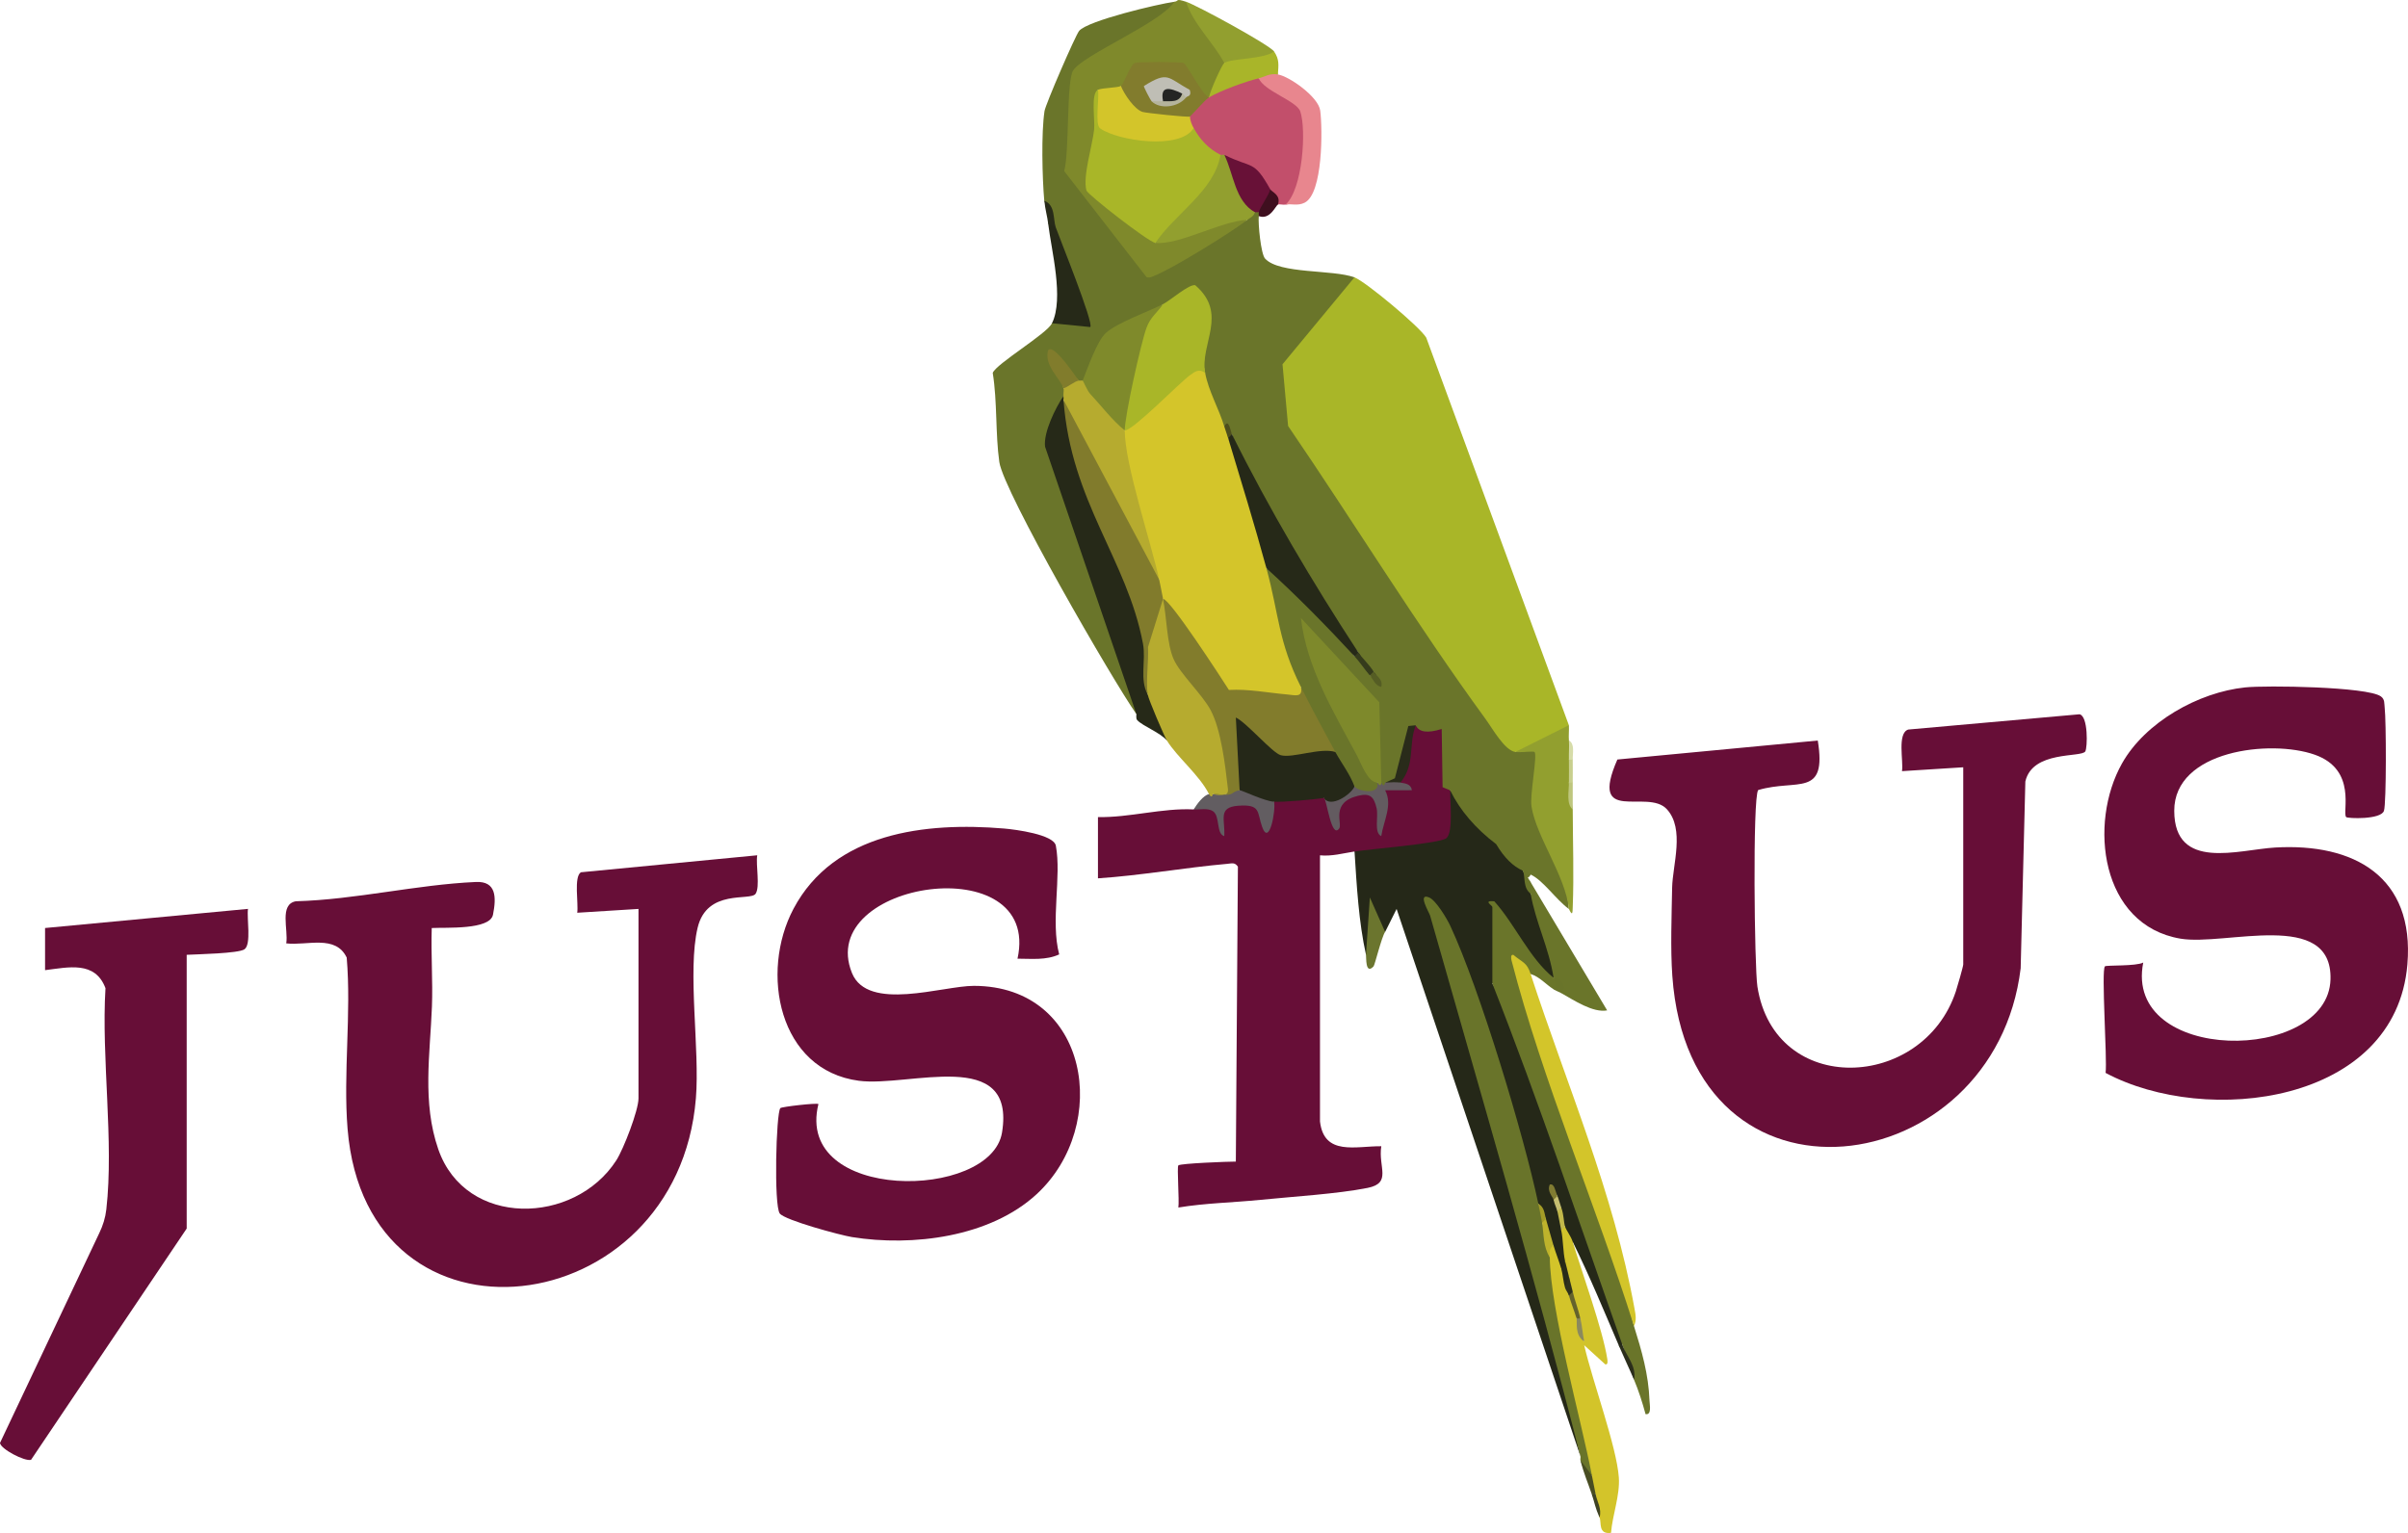<?xml version="1.0" encoding="UTF-8"?>
<svg xmlns="http://www.w3.org/2000/svg" id="Ebene_2" data-name="Ebene 2" viewBox="0 0 628.91 400.49">
  <defs>
    <style>
      .cls-1 {
        fill: #625d61;
      }

      .cls-2 {
        fill: #c8cf8d;
      }

      .cls-3 {
        fill: #a9b628;
      }

      .cls-4 {
        fill: #2b2e1b;
      }

      .cls-5 {
        fill: #69742a;
      }

      .cls-6 {
        fill: #a49c27;
      }

      .cls-7 {
        fill: #282b19;
      }

      .cls-8 {
        fill: #252818;
      }

      .cls-9 {
        fill: #64622c;
      }

      .cls-10 {
        fill: #d3c52a;
      }

      .cls-11 {
        fill: #3e4223;
      }

      .cls-12 {
        fill: #7f8a2b;
      }

      .cls-13 {
        fill: #d3c42a;
      }

      .cls-14 {
        fill: #b6ab2f;
      }

      .cls-15 {
        fill: #635b60;
      }

      .cls-16 {
        fill: #8b895e;
      }

      .cls-17 {
        fill: #817c32;
      }

      .cls-18 {
        fill: #d6dca8;
      }

      .cls-19 {
        fill: #c3b94a;
      }

      .cls-20 {
        fill: #d4c52a;
      }

      .cls-21 {
        fill: #4d4e1d;
      }

      .cls-22 {
        fill: #beb32c;
      }

      .cls-23 {
        fill: #681137;
      }

      .cls-24 {
        fill: #6b752e;
      }

      .cls-25 {
        fill: #d1c32b;
      }

      .cls-26 {
        fill: #827c2c;
      }

      .cls-27 {
        fill: #484d22;
      }

      .cls-28 {
        fill: #c6bf71;
      }

      .cls-29 {
        fill: #7e892b;
      }

      .cls-30 {
        fill: #670e37;
      }

      .cls-31 {
        fill: #242524;
      }

      .cls-32 {
        fill: #bfbeb5;
      }

      .cls-33 {
        fill: #c24f6b;
      }

      .cls-34 {
        fill: #555d24;
      }

      .cls-35 {
        fill: #bec67d;
      }

      .cls-36 {
        fill: #817c2c;
      }

      .cls-37 {
        fill: #3f0f1f;
      }

      .cls-38 {
        fill: #292b1a;
      }

      .cls-39 {
        fill: #262918;
      }

      .cls-40 {
        fill: #e8868e;
      }

      .cls-41 {
        fill: #353b1c;
      }

      .cls-42 {
        fill: #827c2d;
      }

      .cls-43 {
        fill: #a9b529;
      }

      .cls-44 {
        fill: #7f892b;
      }

      .cls-45 {
        fill: #6a752a;
      }

      .cls-46 {
        fill: #b5b49c;
      }

      .cls-47 {
        fill: #929f2f;
      }

      .cls-48 {
        fill: #817b2c;
      }

      .cls-49 {
        fill: #2e311d;
      }
    </style>
  </defs>
  <g id="Ebene_1-2" data-name="Ebene 1">
    <g>
      <g>
        <g>
          <path class="cls-30" d="M166.76,237.45l-16,1c.36-2.43-.94-9.31.94-10.57l46.07-4.44c-.42,2.47.81,8.28-.44,10.07-1.37,1.95-12.69-1.41-15.13,8.87-2.7,11.32.6,31.78-.45,44.55-4.8,58.91-85.98,69.18-90.97,8-1.18-14.46,1.02-30.17-.23-44.77-2.9-6.06-10.32-3.07-15.79-3.71.58-3.57-1.88-10.21,2.51-11,15.67-.43,31.46-4.35,47.04-5.04,5.32-.24,5.35,3.99,4.45,8.54-.8,4.03-12.22,3.29-16,3.49-.23,6.82.31,13.72.05,20.55-.47,12.31-2.59,24.98,1.66,37.25,7.14,20.57,35.59,19.82,46.49,2.9,1.9-2.95,5.8-13.06,5.8-16.2v-49.5Z"></path>
          <path class="cls-30" d="M276.64,249.33c-3.43,1.58-7.22,1.12-10.89,1.12,6.38-29.17-52.98-20.35-43.24,3.74,4.13,10.21,23.67,3.35,31.85,3.36,30.13.05,35.83,36.45,16.41,54.4-12.17,11.25-32.44,13.78-48.26,11.23-2.98-.48-17.49-4.39-18.85-6.15-1.58-2.06-.97-26.32.15-27.54.34-.37,9.59-1.41,9.94-1.06-6.34,25.73,45.03,25.2,47.95,7.45,3.7-22.55-24.28-11.82-37.36-13.53-21.04-2.76-25.9-28.34-17.1-44.93,10.59-19.98,34.53-22.69,55-20.97,3.07.26,12.97,1.57,13.52,4.48,1.52,8.04-1.41,19.72.87,28.39Z"></path>
          <path class="cls-30" d="M48.76,320.95l-40.65,60.42c-1.65.49-7.99-2.85-8.11-4.41l25.94-54.84c.95-1.97,1.58-3.97,1.83-6.17,2.02-17.84-1.33-39.54-.22-57.79-2.71-7.2-9.66-5.46-15.78-4.71v-11.01s53-5,53-5c-.36,2.43.94,9.31-.94,10.57-1.62,1.09-12.35,1.28-15.07,1.43v71.5Z"></path>
        </g>
        <g>
          <path class="cls-30" d="M378.76,206.45c2.73,3.77,3.51,11.56-.55,14.5-1.6,1.16-19.88,3.29-22.94,3.31l-1.51-1.81c-2.98.47-5.93,1.3-9.01,1v69.52c1.05,9.09,9.38,6.41,16.01,6.48-.86,5.47,2.85,9.61-3.59,10.89-7.93,1.57-19.49,2.26-27.92,3.11-7.15.72-14.39.84-21.49,2.01.28-1.79-.41-10.63,0-11.01.55-.52,13.02-1,15.01-.99l.54-77.05c-.8-1.19-1.6-.84-2.74-.74-11.25,1-22.52,3.04-33.81,3.79v-16c8.17.17,16.88-2.42,25-2,2.32-2.03,4.09-2.43,6.92-1.04,3.61-2.79,9.73-2.44,12.04,1.8-.06-1.55.33-2.38,2.04-2.77,1.12-2.83,11.5-3.67,13-1,2.03-.59,2.35-.28,2.7,1.51,2.48-2.93,8.99-5.34,11.74-2.31.23-2.04,2.08-2.78,5.53-2.2l.03-1-.95-2.06c.07-.91,2.9-12.52,3.5-12.82.4-.2.91-.19,1.46-.12,1.03.7,6.75-2.67,8.56-.06.93,1.35.51,14.16.44,17.06Z"></path>
          <path class="cls-1" d="M332.76,209.45c.48,2.31-1.26,11.75-3.11,6.6-1.4-3.88-.24-6-6.28-5.55-5.4.41-3.35,3.6-3.62,7.95-2.19-.67-1.03-5.24-2.96-6.53-1.33-.89-3.47-.38-5.03-.46.8-1.33,2.5-3.68,4-4,.27-.06.72-.03,1,0l3.79-.06c.74-2.39,1.32-3.42,3.21-.94,1.46-2.75,8.81.26,9,3Z"></path>
          <path class="cls-15" d="M361.76,204.45c1.6-2.55,2.97-3.12,4,0,1.33.23,2.72.35,3,1.99l-7,.02c2.04,3.83-.43,8.03-1.01,11.98-1.97-.91-.7-5.07-1.21-7.27-.71-3.07-1.74-4.01-4.78-3.29-7.41,1.75-4.06,7.29-5,8.57-2.08,2.84-3.23-7.65-3.99-7.99,2.02-.36,4.94-2.43,8-3,1.37-.25,5.07-.92,6-1,.33-.03.67.02,1,0s.67.02,1,0Z"></path>
          <path class="cls-38" d="M361.76,204.45c1.34-2.25,4.33-16.44,5.01-17,2.47-2.05,2.8,1.87,2.99,2-1.96,5.15-.08,10.24-4,15-1.05-.18-2.83-.06-4,0Z"></path>
        </g>
        <g>
          <path class="cls-30" d="M512.76,200.45l-16.01,1.01c.44-2.57-1.32-9.93,1.64-10.87l44.73-3.99c2.3.46,2.09,8.76,1.5,9.71-1.03,1.66-13.82-.3-15.65,7.86l-1.22,48.78c-6.78,56.08-86.34,67.39-90.98,2-.51-7.15-.18-15.75-.05-23.03.11-5.95,3.38-15.35-1.39-20.53-5.09-5.52-20.48,4.32-12.91-12.97l52.34-4.96c2.44,15.06-5.38,9.92-15.57,12.94-1.48,2.1-.97,46.37-.2,51.32,4.5,28.9,43.2,27.21,51.82,1.3.37-1.1,1.94-6.55,1.94-7.06v-51.5Z"></path>
          <path class="cls-30" d="M612.76,213.45c-1.13-1.15,2.98-12.35-8.21-16.29-11.5-4.06-36.73-1.18-36.69,14.67s16.82,10.13,26.36,9.58c20.57-1.19,36.45,7.55,34.53,30.54-3.05,36.44-52.47,42.42-78.82,28.34.46-3.57-1.18-26.87-.17-27.84.36-.35,8.19.01,10-.99-5.23,26.57,48.29,26.36,48.91,4.4.52-18.48-27.47-8.67-39.17-10.64-20.88-3.52-24.13-30.1-15.27-45.8,6.06-10.75,19.93-18.57,32.16-19.84,5.44-.57,31.81-.2,35.42,2.34,1.1.77.87,1.88,1.01,2.99.4,3.14.47,24.91-.19,26.91-.77,2.36-9.5,2.02-9.87,1.64Z"></path>
        </g>
      </g>
      <g>
        <path class="cls-8" d="M397.76,227.45c.88,1.69,1.54,3.69,2,6,3.43,5.58,8.95,15.91,6,22l-1.51.33c-6.26-4.93-11.07-12.88-14.49-18.83,2.5,2.19,2.76,15.1,2,18.57l-2,1.43,3.39,5.03c10.84,25.29,19.74,51.56,28.58,77.67.63,1.86.99,3.82,1.33,5.79s.54,4,.71,6.01c-.29.84-.62.82-1,0-3.87-9.03-7.64-18.19-12-27-1.77.84-2.52-2.49-2-4-1.27-.68-1.37-3.47-1-5-1.17-.1-1.63-1.98-1-3-.66-.98-.99-.65-1,1,1.15.19,1.59,1.96,1,3,1.29,1.2,1.55,3.36,1,5,1.78,1.44,3.49,6.88,1,8,.18,1.5-.15,2.17-1,2-2.42-.41-2.44-3.76-2-6-2.1-1.81-2.31-4.3-2-7-.71-1.04-1.38-2.37-2-4l-2.37-1.46c-6.14-24.65-13.26-50.15-23.83-73.05,14.66,46.3,27.06,93.14,37.2,140.51l-48.01-142.99-2.99,5.99c-2.11-1.24-3.32.57-3.63,5.45l-1.37.55c-1.91-8.55-2.44-18.23-3-27,4.21-.66,22.38-2.1,24.01-3.49,1.81-1.54.91-9.54.99-12.51,5.95,6.11,16.07,13.06,19,21Z"></path>
        <path class="cls-5" d="M401.76,314.45c.95,1.44,1.73,3.39,1,5,1.37,2.57,2.03,5.57,2,9l1.14.77c3.34,18.08,7.16,36.07,11.46,54l-1.59,2.23c-1.2-.12-2.2-1.45-3-4-.08-.31.08-.69,0-1-12.05-47.18-25.9-94.28-39.26-141.24-.24-.83-3.43-6.08-.25-4.75,1.78.74,4.65,5.54,5.54,7.46,7.67,16.48,19.17,54.53,22.97,72.53Z"></path>
        <path class="cls-45" d="M405.76,255.45c1.89,1.08,2.47,3.17,0,3-2.03-1.28-3.61-3.25-6-4l-2.14-.23,8.06,25.77c8.59,21.73,15.61,43.88,21.08,66.46,2.01,6.41,3.81,12.63,4.05,19.46.04,1.11.63,3.8-1.03,3.53-.82-2.99-1.81-6.15-3.01-8.99-.93-3.1-1.93-6.1-3-9-11.17-31.56-21.73-63.34-34-94.5v-20c0-.41-2.58-1.74.49-1.5,5.46,6.04,9.21,14.97,15.51,20Z"></path>
        <path class="cls-10" d="M399.76,254.45c9.58,29.35,21.59,56.87,27.14,87.45.3,1.65.57,2.92-.14,4.55-9.77-31.13-23.95-64.33-31.98-95.52-.14-.55-.29-1.63.48-1.47,2.45,2.06,3.49,1.89,4.51,4.99Z"></path>
        <path class="cls-13" d="M407.76,331.45c1.22.95,1.55,2.62,1,5,1.26-.18,1.67,1.01,1,2,1.42,1.4,2.24,4.01,2,6,.52,1.97,1.19,3.97,2,6,.87.33.87.67,0,1,2.16,9.45,8.46,26.4,9.04,34.52.33,4.68-1.67,9.81-2.04,14.48-3.44.46-2.44-2.74-2.99-4-.56-2.09-.89-4.09-1-6-1.15-1.55-1.78-3.2-1-5-2.92-15.03-10.89-43.39-11-57-1.01-2.83-.68-3.83,1-3,.59,2,1.4,3.95,2,6Z"></path>
        <path class="cls-45" d="M399.76,230.45l19.99,33.51c-3.73.69-8.69-2.67-11.99-4.51-.35-1.47-1.02-2.8-2-4-1.24-7.94-4.66-14.35-6-22-.61-1.08-1.17-2.36,0-3Z"></path>
        <path class="cls-25" d="M410.76,324.45c2.45,8.02,7.85,23.03,9.01,30.49.09.59.26,1.65-.51,1.5l-5.5-5c-.07-.32.07-.68,0-1-1.11-1.73-1.75-4.13-1-6-1.2-1.76-2.55-4.85-2-7-1.19-.62-1.52-1.95-1-4-1.57-.62-1.31-2.52-1-4-.54-2.34-.49-5.63-1-8,0-.87.05-1.26,1-1,.3.97,1.53,2.48,2,4Z"></path>
        <path class="cls-24" d="M361.76,243.45c-.94,1.39-2.69,8.65-3.01,9-2.22,2.38-1.88-2.51-1.99-3l1.01-14.99,3.99,8.99Z"></path>
        <path class="cls-27" d="M415.76,385.45c.32,1.66.68,3.31,1,5-.28.87-.62.86-1,0-1.09-3.27-2.06-5.29-3-9l3,4Z"></path>
        <path class="cls-4" d="M426.76,360.45c-1.26-2.98-2.71-6-4-9h1c.97,2.75,3.75,5.47,3,9Z"></path>
        <path class="cls-5" d="M405.76,255.45c.54.43,2.75-.51,2.7,3.54l-.7.46c-.61-.34-1.25-.53-2-1,1.18-1.26.14-2.07,0-3Z"></path>
        <path class="cls-11" d="M417.76,396.45c-1.15-2.6-1.24-3.71-2-6h1c.35,1.82,1.64,3.72,1,6Z"></path>
        <path class="cls-22" d="M405.76,325.45c-1.26.55-1.01,1.87-1,3-1.74-2.72-1.53-5.99-2-9,.02-.84.07-1.24,1-1,.67,2.34,1.31,4.67,2,7Z"></path>
        <path class="cls-19" d="M408.76,320.45l-1,1c-.36-1.68-.64-3.37-1-5-.19-1.16-.16-1.48,1-1,.74,2.09.59,3.66,1,5Z"></path>
        <path class="cls-7" d="M409.76,333.45c.31,1.9-.02,2.9-1,3-.5-1.69-.57-3.54-1-5l1-2c.3,1.31.69,2.56,1,4Z"></path>
        <path class="cls-6" d="M403.76,318.45l-1,1c-.19-1.22-.71-3.63-1-5,1.64.94,1.57,2.48,2,4Z"></path>
        <path class="cls-17" d="M406.76,312.45c.21,1.11.12,1.45-1,1-.17-.79-1.81-2.23-.99-4,1.23-.33,1.38,1.63,1.99,3Z"></path>
        <path class="cls-28" d="M407.76,315.45l-1,1c-.14-.64-.71-1.68-1-3l1-1c.34.77.66,2.04,1,3Z"></path>
        <path class="cls-9" d="M412.76,344.45c-.28.87-.62.86-1,0-.57-1.98-1.41-3.94-2-6-.42-1.42-.38-1.7,1-1,.43,1.97,1.43,4.51,2,7Z"></path>
        <path class="cls-16" d="M413.76,350.45c-2.59-1.62-1.77-5.21-2-6h1c.51,2.24.6,4.26,1,6Z"></path>
        <path class="cls-49" d="M410.76,337.45l-1,1c-.19-.67-.8-1.33-1-2l1-3c.25,1.17.68,2.54,1,4Z"></path>
        <g>
          <path class="cls-45" d="M306.76.45c1.35,1.55.69,3.1-1.97,4.66-7.79,4.58-15.4,9.37-22.83,14.36-.63,1.07-2.13,23.44-1.88,24.71.07.34,2.73,5.47,3.13,6.08,6.26,6.27,11.93,12.97,17.25,20.06,8.22-4.73,16.65-9.02,25.3-12.86-1.33-2.33-.34-2.69,2-2,.28-.87.62-.86,1,0,.85.33.85.66,0,1-.2,2.02.55,9.9,1.65,11.1,3.74,4.07,17.65,2.8,23.35,4.9l.97,1.97-17.71,21.37c-.26.69.81,14.1,1.2,14.72,18.01,28.4,37.5,57.23,57.35,83.76l.19,2.18c3.86-1.66,6.25-1.48,7.17.54l-.97,13.45c4.48,9.12,7.08,18.13,7.79,27.02-3.48-2.57-6.7-7.5-10-9-.5,1.22-1.16.89-2-1-2.6-1.14-4.92-3.44-6.98-6.93-5.43-4.13-9.44-8.82-12.02-14.07l-1.98-.82-.23-15.21c-3.7,1.17-5.96.85-6.79-.97l-1.93.2-3.51,13.65-2.56,1.15c-.18.9-.52.86-1,0-2.07-3.36-2.4-3.36-1,0,.66,3.18-4.71,2.41-6,1-3.08-.21-6.95-6.35-5-9-5.45-3.76-9.01-10.37-9-17l-2.77-1.15c-3.53-8.82-6.07-17.93-7.64-27.34l1.41-2.51c9.98,4.02,17.52,13.86,23,23,1.81.42,4.03,3.13,4,5,1.5,1.24,1.83.91,1-1-1.73-.38-3.83-3.21-4-5-14.39-16.09-26.24-36.49-33-57-.82-1.08-1.48-1.75-2-2-3.62-1.26-7.88-11.01-5-14l-2.18-1.79c3.58-17,1.4-22.1-6.52-15.29l-2.3-.92-5.48,4.65c-7.78,2.32-10.79,7.09-13.04,14.49l-2.48.86c-.33.82-.66.82-1,0-1.83.7-3.44-.36-4.84-3.17,2.18,2.18,2.46,3.9.84,5.17,1.99.48,1.95,1.39,0,2l-2.86,12.95,23.36,68.27-1.51,1.78c-6.12-8.7-34.63-58.01-35.74-65.76-1.04-7.31-.51-15.86-1.72-23.29.89-2.38,14.15-10.22,15.46-12.95,1.27-1.95,3.8-2.36,7.6-1.25-2.79-7.49-5.24-15.1-7.33-22.81l.73-.94c-1.07-2.21-2.07-4.55-3-7-.53-5.97-.81-17.68.06-23.44.27-1.79,8.06-19.75,9.04-20.96,2.18-2.66,20.63-7.03,24.89-7.61Z"></path>
          <path class="cls-3" d="M409.76,189.45c-2.52,4.49-7.19,6.82-14,7-2.83-.45-5.87-6.01-7.82-8.68-18.07-24.76-34.23-51.16-51.52-76.48l-1.46-16.13,18.79-22.7c2.88,1.07,17.14,12.98,18.75,15.75l37.25,101.25Z"></path>
          <path class="cls-44" d="M309.76.45c4.22,4,7.85,8.52,10.89,13.55l-.89,2.45c1.48,2.82.15,5.82-4,9l-2.33.67c-4.68-8.6-6.57-8.72-16.16-7.82-.98,3.2-2.48,4.58-4.52,4.15,1.08,3.07-4.93,3.63-6,1-1.3,4.33-1,8.06.91,11.18-1.21,4.74-1.89,9.51-2.02,14.32,5.04,4.47,10.35,8.6,16,12.28l.1,2.23c6.84-3.89,14.98-6.02,22.65-7.9l1.35,1.9c-4.05,3.18-19.53,12.72-24.06,14.5-.75.3-1.39.75-2.25.41l-21.49-27.68c1.39-4.81.56-23.33,2.31-26.23,2.49-4.11,22.73-12.35,26.49-18.01,1.26-.17.17-.92,3,0Z"></path>
          <path class="cls-33" d="M328.76,20.45c3.55.36,10.21,4.29,12.26,7.1,2.57,3.53,2.04,25.6-5.26,25.9-.62.13-1.6-.19-2,0-2.11-1-2.94-1.71-2-4-1.82.4-3.43-.8-4.83-3.58-3.07-1.15-5.45-2.96-7.17-5.42-.28.86-.62.85-1,0-2.98,2.66-9.55-4.01-7-7-2.94.48-3.17-1.01-1-3-2.37-1.93,2.48-6.77,5-5,2-3.86,9.67-8.08,13-5Z"></path>
          <path class="cls-39" d="M277.76,104.45c6.09,19.33,13.16,38.3,21.2,56.9.05,6.77.32,13.47.8,20.1,3.08-.57,7.08,9.77,5,12-1.76-2.09-6.25-3.72-7.73-5.3-.48-.51-.13-1.5-.27-1.7l-23.82-69.77c-.43-3.72,2.68-10.06,4.82-13.23.89.24.87.58,0,1Z"></path>
          <path class="cls-14" d="M303.76,156.45c2.31,4.77,3.9,9.87,4.77,15.29,9.03,10.32,13.99,20.03,13.69,34.23-1.22,1.59-3.04,2.08-5.46,1.48-.18.86-.52.82-1,0-2.52-4.99-8.32-9.64-11-14-.7-1.14-4.83-10.79-5-12-.42-1.22-.56-2.48-.62-3.76-.15-3.17-.33-10.81.2-13.67.49-2.61,1.53-7.73,4.42-7.57Z"></path>
          <path class="cls-47" d="M409.76,193.45c.74,1.53.91,3.61,0,5,.82,1.85.78,4.14,0,6,.28,2.17.61,4.5,1,7,.02,8.46.33,17.07,0,25.52-.05,1.35-.03,2.6-1,.48-.9-8.61-8.51-18.82-9.77-26.74-.49-3.06,1.62-13.44.78-14.26-.28-.28-3.84.19-5.01,0l14-7c.07,1.33-.1,2.68,0,4Z"></path>
          <path class="cls-40" d="M333.76,19.45c2.98.5,10.58,5.83,11.05,9.45.62,4.78.73,21.65-4.07,24.05-1.85.93-3.52.2-4.98.5,4.49-4.02,5.47-19.57,3.84-24.34-.95-2.77-9.49-5.31-10.84-8.66-.78-3.17,4.28-4.22,5-1Z"></path>
          <path class="cls-39" d="M275.76,59.45c1.04,2.96,10,25.06,8.99,25.99l-9.99-.99c3.15-6.55-.15-18.9-1-26,.29-1.66.95-1.33,2,1Z"></path>
          <path class="cls-47" d="M332.76,13.45c.4,4.05-10.79,5.43-13,3-2.93-5.44-8.11-10.14-10-16,2.8.91,21.87,11.3,23,13Z"></path>
          <path class="cls-43" d="M333.76,19.45c-2.19-.37-3.32.59-5,1-3.48.84-10.02,3.23-13,5,.22-1.53,3.37-8.61,4-9,2.05-1.27,10.22-.92,13-3,1.42,2.12,1.15,3.45,1,6Z"></path>
          <path class="cls-37" d="M333.76,53.45c-.59.27-2.05,4.11-5,3,.03-.33-.06-.69,0-1-2.48-1.91.15-6.47,3-6,.4.72,2.87,1.47,2,4Z"></path>
          <path class="cls-7" d="M275.76,59.45l-2-1c-.23-1.95-.8-3.75-1-6,2.94,1.14,2.24,4.85,3,7Z"></path>
          <path class="cls-5" d="M399.76,228.45l-.73.48c-.07.62.69,1.18.73,1.52.1.97-.16,2.1,0,3-2.02-1.47-1.37-4.3-2-6,.84,0,1.42.74,2,1Z"></path>
          <path class="cls-35" d="M410.76,211.45c-1.74-1.36-.98-4.81-1-7,.28-.87.62-.86,1,0,.01,2.33,0,4.67,0,7Z"></path>
          <path class="cls-2" d="M410.76,204.45h-1c-.02-2,.06-4,0-6,.28-.87.62-.86,1,0,.04,2,0,4,0,6Z"></path>
          <path class="cls-18" d="M410.76,198.45h-1c-.05-1.66.12-3.35,0-5,1.6.84.96,3.4,1,5Z"></path>
          <path class="cls-20" d="M314.76,97.45c.89,4.76,3.63,9.4,5,14,1.16.39,1.67,1.99,1,3,5.54,10.38,10.43,22.15,10,34,3.28,12.05,3.06,19.13,9,31l.57,3.57c-.45.9-18.12-.47-19.99-1.09-1.99-.67-15.21-21.74-16.58-25.48-2.82-1.3-3.09-2.71-1-5-4.97-12.08-9.74-24.51-10.96-37.64l1.96-1.36c1.46-3.58,17.9-19.59,20.5-17.43l.5,2.43Z"></path>
          <path class="cls-26" d="M303.76,156.45c1.79-.03,15.18,20.63,17.2,23.79,5.21-.28,10.25.76,15.35,1.2,1.88.16,4.03.91,3.45-1.99,2.85,5.69,5.96,11.4,9,17-8.83,4.7-17.12,3.95-23.76-4.64l.68,13.13-1.92,1.51c-2.61.39-.73,1.74-7,1,1.44-.37,4.25,1.25,3.94-1.42-.69-6.03-1.77-15.39-4.51-20.51-2.23-4.17-7.97-9.47-9.67-13.33-1.8-4.09-1.78-10.96-2.77-15.73Z"></path>
          <path class="cls-3" d="M314.76,97.45c-1.51-1.21-2.63-.41-3.92.53-2.9,2.11-14.89,14.49-17.08,14.47l-1.67-3.25c-.29-1.14,4.1-21.09,5.03-22.9,1.81-3.53,3.33-4.58,6.65-6.85,1.95-1.01,6.83-5.31,8.4-4.94,8.72,7.54,1.17,15.26,2.6,22.94Z"></path>
          <path class="cls-8" d="M348.76,196.45c1.62,2.99,3.8,5.75,5,9-.75,1.97-6.24,5.84-8,3-2.35.42-10.64,1.14-13,1-2.57-.15-8.53-3.07-9-3l-.99-19c2.86,1.36,9.48,9.2,11.72,9.84,3.03.87,10.34-2.07,14.27-.84Z"></path>
          <path class="cls-39" d="M354.76,170.45c1.18,1.39.66,1.94-1,1-7.31-7.91-15.01-15.76-23-23-3.08-11.33-6.61-22.75-10-34-.16-1.11-.12-1.44,1-1,9.68,19.53,21.09,38.76,33,57Z"></path>
          <path class="cls-29" d="M360.76,204.45c-.1.91-.45.86-1,0-2.54,0-4.3-5.11-5.38-7.12-6.08-11.33-13.12-22.89-14.61-35.88l20.47,22.02.52,20.98Z"></path>
          <path class="cls-14" d="M282.76,99.45c.39-.28.78-.52,1.21-.6.85-.17,9.89,11.14,9.79,13.6,0,8.8,6.79,28.99,9,39-.74.29-1.89.61-2.2.13-8.76-13.93-17.33-31.68-22.8-47.13-.02-.33.04-.67,0-1-.08-.64.15-1.51,0-2-1.09-2.72,2.18-4.38,4-2,.3-.03.9-.07,1,0Z"></path>
          <path class="cls-12" d="M303.76,79.45c-1.55,2.31-3.28,3.34-4.32,6.18-1.45,3.94-5.68,22.98-5.68,26.82-3.39-2.76-6.02-6.33-9-9.52-.86-.92-1.76-3.31-2-3.48,1.27-3.17,3.73-10.33,6.05-12.45,2.98-2.73,11.16-5.59,14.95-7.55Z"></path>
          <path class="cls-47" d="M327.76,55.45c-.31,1.1-1.23,1.4-2,2-6.66.21-17.93,6.66-24,6l-.75-2.39,12.05-13.19c1.57-3.42,3.47-5.89,5.7-7.42.26.14.73-.13,1,0,2.83,2.23,4.7,5.36,5.61,9.4,1.81,1.96,2.6,3.83,2.39,5.6Z"></path>
          <path class="cls-23" d="M319.76,40.45c7.43,3.71,7.62,1.18,12,9-.4,1.68-2.75,4.78-3,6h-1c-5.24-2.92-5.54-10.02-8-15Z"></path>
          <path class="cls-36" d="M281.76,99.45c-1.04.09-2.8,1.66-4,2-.75-2.4-5.25-6.11-3.99-10,1.52-1.72,7.19,6.99,7.99,8Z"></path>
          <path class="cls-41" d="M358.76,175.45c1.33,1.41.77,1.92-1,1-1.34-1.54-2.62-3.51-4-5l1-1c.9,1.38,2.76,3.03,4,5Z"></path>
          <path class="cls-21" d="M321.76,113.45l-1,1c-.29-.98-.69-1.96-1-3,1.11-2.47,1.66,1.31,2,2Z"></path>
          <path class="cls-34" d="M358.76,175.45c.8,1.27,2.52,2.01,1.99,4-1.55-.28-2.13-2.01-2.99-3l1-1Z"></path>
          <path class="cls-3" d="M286.76,23.45l2.08.95c-4.44,13.82,15,10.49,22.92,9.05,1.76,3.11,3.79,5.34,7,7-1.55,9.38-11.88,15.37-17,23-1.8-.2-17.71-12.61-18.01-13.7-1.01-3.62,1.54-11.65,2-15.81.29-2.59-.93-9.6,1.02-10.48Z"></path>
          <path class="cls-10" d="M292.76,22.45c1.96.14,3.98,1.74,6.07,4.81l10.62,1.18,1.31,2.01c.09,1.08.47,2.06,1,3-3.48,5.82-19.84,3.33-24.41.11-1.49-1.05-.17-7.95-.59-10.11,1.16-.53,5.19-.5,6-1Z"></path>
          <path class="cls-48" d="M277.76,104.45l25,47c.37,1.67.65,3.33,1,5l-3.92,12.58c.18,3.89-.6,8.67-.08,12.42-2.19-3.91-.42-8.88-1.24-13.26-4.1-22-18.82-37.02-20.76-63.74Z"></path>
          <g>
            <path class="cls-42" d="M292.76,22.45c.77-.48,2.49-5.72,3.7-6.02s11.34-.3,12.59,0c.95.23,4.75,8.16,6.7,9.02-1.03.61-4.67,4.87-5,5-.57.23-11.28-.91-12.3-1.2-2.14-.62-4.87-4.69-5.7-6.8Z"></path>
            <path class="cls-32" d="M300.76,26.45c-.25-.25-2.13-3.8-2-3.98,6.38-3.98,6.11-2.21,11.98,1.02.57,1.77-.68,1.57-.98,1.96-1.37,1.27-1.97.65-1-1-2.3.05-3.97.71-5,2-.64.75-1.64.75-3,0Z"></path>
            <path class="cls-46" d="M309.76,25.45c-1.93,2.56-6.82,3.22-9,1,1-.03,2,.05,3,0,.78-1.53,2.45-2.2,5-2,.39.19.7.68,1,1Z"></path>
            <path class="cls-31" d="M308.76,24.45c-.78,2.48-2.97,1.91-5,2-.84-4.18,1.74-3.6,5-2Z"></path>
          </g>
        </g>
      </g>
    </g>
  </g>
</svg>
